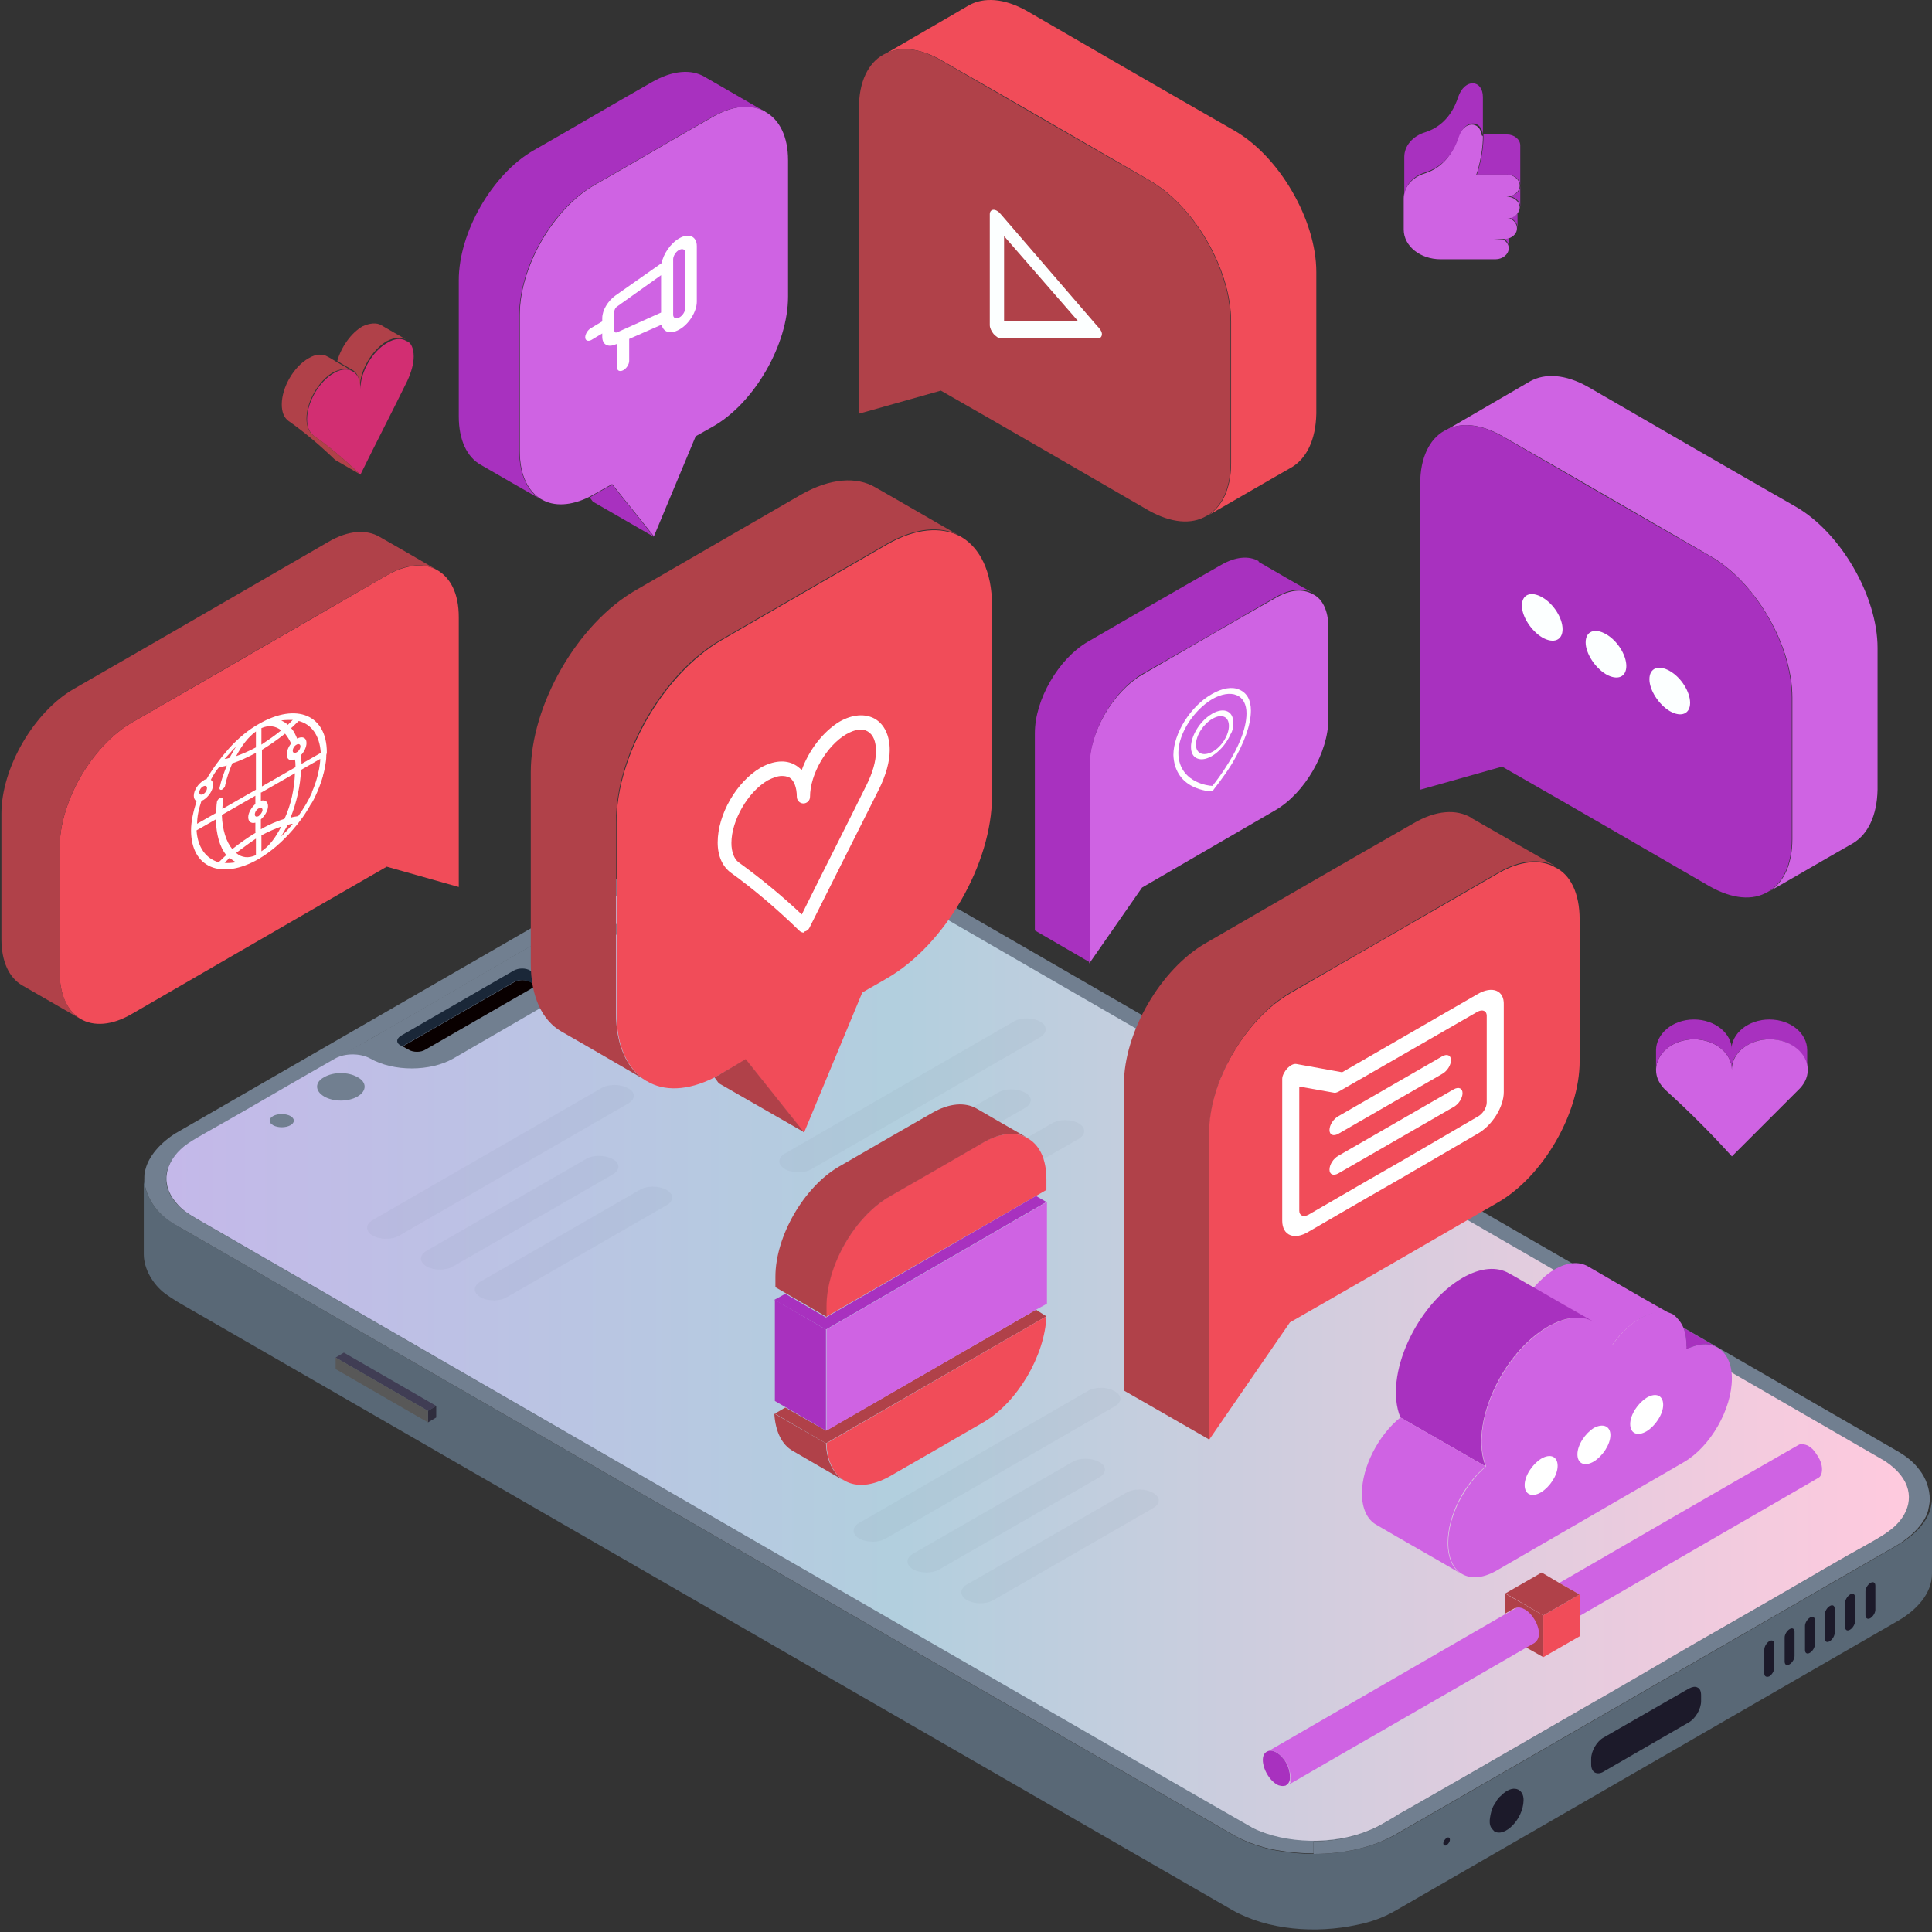 <svg width="272" height="272" viewBox="0 0 272 272" fill="none" xmlns="http://www.w3.org/2000/svg">
<rect x="0" y="0" width="272" height="272" fill="#333333" stroke="none"/>
<path d="M21.79 169.922C22.641 171.083 23.88 171.934 25.041 172.63L173.4 258.226C175.103 259.232 176.96 259.928 178.973 260.393C180.907 260.78 182.92 261.012 185.009 261.012C189.111 261.012 193.213 260.16 196.618 258.226L267.199 217.518C269.211 216.357 271.378 214.422 271.843 212.178C271.92 211.791 271.998 211.404 271.998 211.017C271.998 215.583 271.998 216.976 271.998 221.542C271.998 224.406 269.753 226.727 267.199 228.198L196.618 268.906C194.915 269.912 193.058 270.608 191.046 270.995C185.319 272.234 178.508 271.769 173.478 268.906L25.041 183.31C24.421 182.924 23.802 182.537 23.183 182.072C21.558 180.834 20.242 178.667 20.242 176.577C20.242 171.934 20.242 170.541 20.242 165.897C20.32 167.368 20.939 168.761 21.79 169.922Z" fill="#596876"/>
<path d="M237.789 237.717C238.254 237.485 238.641 237.407 238.95 237.562C239.337 237.717 239.492 238.104 239.492 238.723V239.497C239.492 240.58 238.718 241.974 237.712 242.515L225.794 249.403C225.329 249.713 224.865 249.713 224.555 249.558C224.246 249.403 224.014 249.016 224.014 248.397V247.623C224.014 246.54 224.788 245.147 225.794 244.605L237.789 237.717Z" fill="#1C1A2A"/>
<path d="M211.323 252.808C212.948 251.106 214.573 251.802 214.496 253.505C214.418 256.136 211.864 258.69 210.394 257.839C210.239 257.684 210.084 257.529 209.93 257.297C209.697 256.91 209.697 256.368 209.775 255.904C209.852 255.362 210.007 254.743 210.239 254.279C210.394 254.047 210.471 253.892 210.626 253.66C210.781 253.35 211.013 253.041 211.323 252.808Z" fill="#1C1A2A"/>
<path d="M24.652 169.225C25.89 170.696 26.819 171.083 31.076 173.559C31.153 173.637 175.566 256.987 176.34 257.374C178.817 258.535 181.835 259.154 184.931 259.154V260.934C182.918 260.934 180.829 260.702 178.894 260.315C176.882 259.851 175.024 259.154 173.322 258.148L25.039 172.63C23.801 171.934 22.64 171.083 21.789 169.922C20.938 168.761 20.318 167.368 20.318 165.975C20.318 165.51 20.318 165.123 20.473 164.659C21.015 162.415 23.182 160.403 25.117 159.319L95.698 118.611C99.026 116.676 103.205 115.825 107.307 115.825V117.605C105.836 117.605 104.288 117.76 102.741 118.069C99.722 118.688 98.174 119.617 95.93 121.01C93.608 122.403 101.193 117.915 69.462 136.256C64.277 139.275 59.169 142.293 53.984 145.234C48.798 148.175 43.613 151.116 38.505 154.134C36.338 155.372 34.249 156.688 32.082 157.849C29.528 159.242 27.206 160.48 25.968 161.486C23.182 163.653 22.485 166.594 24.652 169.225Z" fill="#717F90"/>
<path d="M60.254 198.634L61.415 197.937L48.413 190.43L47.252 191.127L60.254 198.634Z" fill="#403D54"/>
<path d="M61.415 199.563V197.938L60.254 198.634V200.259L61.415 199.563Z" fill="#2F2D3D"/>
<path d="M60.254 200.259V198.634L47.252 191.127V192.752L60.254 200.259Z" fill="#585858"/>
<path d="M203.662 259.773C203.894 259.619 204.126 259.309 204.126 259C204.126 258.69 203.894 258.613 203.662 258.767C203.429 258.922 203.197 259.232 203.197 259.541C203.197 259.773 203.429 259.928 203.662 259.773Z" fill="#1C1A2A"/>
<path d="M263.329 227.811C263.716 227.579 264.026 227.037 264.026 226.65V223.245C264.026 222.78 263.716 222.625 263.329 222.858C262.942 223.09 262.633 223.632 262.633 224.019V227.424C262.633 227.811 262.942 228.043 263.329 227.811Z" fill="#1C1A2A"/>
<path d="M260.466 229.436C260.853 229.204 261.163 228.662 261.163 228.275V224.87C261.163 224.405 260.853 224.251 260.466 224.483C260.079 224.715 259.77 225.257 259.77 225.644V229.049C259.77 229.513 260.079 229.668 260.466 229.436Z" fill="#1C1A2A"/>
<path d="M257.603 231.061C257.99 230.829 258.299 230.287 258.299 229.9V226.495C258.299 226.031 257.99 225.876 257.603 226.108C257.216 226.34 256.906 226.882 256.906 227.269V230.674C256.906 231.139 257.216 231.293 257.603 231.061Z" fill="#1C1A2A"/>
<path d="M254.818 232.686C255.205 232.454 255.514 231.913 255.514 231.526V228.12C255.514 227.656 255.205 227.501 254.818 227.733C254.431 227.966 254.121 228.507 254.121 228.894V232.299C254.121 232.764 254.431 232.919 254.818 232.686Z" fill="#1C1A2A"/>
<path d="M251.952 234.311C252.339 234.079 252.649 233.538 252.649 233.151V229.745C252.649 229.281 252.339 229.126 251.952 229.358C251.565 229.591 251.256 230.132 251.256 230.519V233.925C251.256 234.389 251.565 234.544 251.952 234.311Z" fill="#1C1A2A"/>
<path d="M249.089 236.014C249.476 235.782 249.786 235.24 249.786 234.853V231.448C249.786 230.984 249.476 230.829 249.089 231.061C248.702 231.293 248.393 231.835 248.393 232.222V235.627C248.393 236.014 248.702 236.169 249.089 236.014Z" fill="#1C1A2A"/>
<path d="M267.122 217.518L196.541 258.226C193.213 260.161 189.034 261.012 184.932 261.012V259.232C187.641 259.232 190.35 258.767 192.671 257.761C194.065 257.22 195.071 256.523 196.309 255.827C198.631 254.434 191.046 258.922 222.777 240.58C227.962 237.562 233.07 234.544 238.255 231.603C243.44 228.662 248.626 225.721 253.734 222.703C255.9 221.465 257.99 220.149 260.157 218.988C264.414 216.589 266.426 215.66 267.741 213.726C269.444 211.249 269.057 207.999 264.801 205.445C264.646 205.367 116.363 119.695 115.667 119.385C113.345 118.224 110.249 117.605 107.076 117.605V115.825C109.088 115.825 111.178 116.057 113.113 116.444C115.125 116.908 116.982 117.605 118.685 118.611L266.968 204.206C268.206 204.903 269.367 205.754 270.218 206.915C271.147 208.076 271.688 209.624 271.688 211.094C271.688 211.481 271.611 211.868 271.534 212.255C271.224 214.345 269.057 216.357 267.122 217.518Z" fill="#717F90"/>
<path d="M118.531 120.933C116.828 119.927 115.822 119.385 115.822 119.385C113.5 118.224 110.405 117.605 107.232 117.605C105.761 117.605 104.213 117.76 102.666 118.069C99.647 118.688 98.1 119.617 95.855 121.01C93.688 122.326 100.112 118.534 75.424 132.774L69.387 136.256C64.202 139.275 59.094 142.293 53.909 145.234C52.516 146.085 51.045 146.859 49.652 147.633C45.938 149.8 42.145 151.89 38.431 154.134C36.264 155.372 34.174 156.688 32.007 157.849C29.453 159.242 27.131 160.48 25.893 161.486C23.184 163.653 22.488 166.671 24.732 169.303C25.97 170.773 26.899 171.16 31.156 173.637L93.843 209.856C132.926 232.454 175.956 257.297 176.42 257.452C178.897 258.613 181.915 259.232 185.01 259.232C187.719 259.232 190.428 258.768 192.75 257.761C194.143 257.22 195.149 256.523 196.387 255.827C198.709 254.434 191.124 258.922 222.855 240.58C228.04 237.562 233.148 234.544 238.333 231.603C243.519 228.662 248.704 225.721 253.812 222.703C255.979 221.465 258.068 220.149 260.235 218.988C264.492 216.589 266.504 215.66 267.82 213.726C269.522 211.326 269.213 208.231 265.343 205.754C265.188 205.677 265.033 205.522 264.879 205.445C264.724 205.29 138.808 132.542 118.531 120.933Z" fill="#717F90"/>
<path d="M265.342 205.677C269.134 208.153 269.444 211.249 267.818 213.648C266.503 215.583 264.49 216.512 260.234 218.911C258.067 220.149 255.9 221.387 253.81 222.625C248.625 225.644 243.44 228.585 238.332 231.526C233.147 234.544 228.039 237.562 222.854 240.503C191.123 258.845 198.63 254.356 196.386 255.749C195.147 256.446 194.141 257.142 192.748 257.684C187.795 259.774 180.985 259.619 176.419 257.374C175.722 257.065 50.115 184.549 31.154 173.559C26.898 171.083 25.892 170.696 24.731 169.225C22.564 166.594 23.26 163.576 25.892 161.409C27.362 160.248 28.6 159.783 38.429 154.056C41.37 152.354 44.311 150.651 47.174 149.026C48.568 148.252 50.734 148.252 52.127 149.026C55.378 150.883 60.563 150.883 63.814 149.026L77.976 140.822C81.227 138.965 81.227 135.947 77.976 134.089C76.506 133.238 76.583 132 77.976 131.226C99.723 118.688 93.842 122.171 95.931 120.933C98.176 119.54 99.646 118.611 102.742 117.992C107.385 116.986 112.416 117.682 115.898 119.308C115.898 119.385 111.874 117.063 265.342 205.677Z" fill="url(#paint0_linear_350_620)"/>
<path d="M72.404 138.268C73.023 137.882 74.106 137.882 74.726 138.268L75.577 138.733L59.866 147.788C59.247 148.175 58.164 148.175 57.545 147.788L56.693 147.323L72.404 138.268Z" fill="#090000"/>
<path d="M74.649 136.643L75.732 137.262C76.351 137.649 76.351 138.268 75.732 138.578L75.5 138.733L74.649 138.268C74.03 137.882 72.946 137.882 72.327 138.268L56.616 147.323L56.384 147.169C56.075 147.014 55.92 146.782 55.92 146.549C55.92 146.317 56.075 146.085 56.384 145.853L72.327 136.643C73.023 136.256 74.03 136.256 74.649 136.643Z" fill="#1A2738"/>
<path d="M45.627 154.366C46.943 155.14 49.033 155.14 50.348 154.366C51.664 153.592 51.664 152.354 50.348 151.657C49.033 150.883 46.943 150.883 45.627 151.657C44.312 152.354 44.312 153.592 45.627 154.366Z" fill="#717F90"/>
<path d="M90.823 128.208C92.138 128.982 94.228 128.982 95.544 128.208C96.859 127.434 96.859 126.195 95.544 125.499C94.228 124.725 92.138 124.725 90.823 125.499C89.507 126.273 89.507 127.511 90.823 128.208Z" fill="#717F90"/>
<path d="M39.667 158.7C40.608 158.7 41.37 158.284 41.37 157.771C41.37 157.258 40.608 156.843 39.667 156.843C38.727 156.843 37.965 157.258 37.965 157.771C37.965 158.284 38.727 158.7 39.667 158.7Z" fill="#717F90"/>
<path d="M80.763 133.703C81.382 134.09 82.466 134.09 83.162 133.703C83.781 133.316 83.781 132.696 83.162 132.31C82.543 131.923 81.46 131.923 80.763 132.31C80.144 132.696 80.144 133.316 80.763 133.703Z" fill="#717F90"/>
<path d="M85.792 131.768C86.733 131.768 87.495 131.352 87.495 130.839C87.495 130.326 86.733 129.91 85.792 129.91C84.852 129.91 84.09 130.326 84.09 130.839C84.09 131.352 84.852 131.768 85.792 131.768Z" fill="#717F90"/>
<g opacity="0.27">
<path opacity="0.27" d="M88.425 155.372L56.23 173.946C55.224 174.565 53.522 174.565 52.438 173.946C51.432 173.327 51.432 172.398 52.438 171.779L84.633 153.205C85.639 152.586 87.342 152.586 88.425 153.205C89.509 153.747 89.509 154.753 88.425 155.372Z" fill="#717F90"/>
<path opacity="0.27" d="M86.258 165.356L63.814 178.28C62.808 178.899 61.106 178.899 60.022 178.28C59.016 177.661 59.016 176.732 60.022 176.113L82.466 163.189C83.472 162.57 85.174 162.57 86.258 163.189C87.341 163.73 87.341 164.737 86.258 165.356Z" fill="#717F90"/>
<path opacity="0.27" d="M93.842 169.69L71.398 182.614C70.392 183.233 68.69 183.233 67.606 182.614C66.6 181.995 66.6 181.066 67.606 180.447L90.05 167.523C91.056 166.904 92.758 166.904 93.842 167.523C94.925 168.142 94.925 169.071 93.842 169.69Z" fill="#717F90"/>
</g>
<g opacity="0.27">
<path opacity="0.27" d="M146.468 146.008L114.273 164.582C113.267 165.201 111.565 165.201 110.481 164.582C109.475 163.963 109.475 163.034 110.481 162.415L142.676 143.841C143.682 143.222 145.385 143.222 146.468 143.841C147.474 144.383 147.474 145.389 146.468 146.008Z" fill="#717F90"/>
<path opacity="0.27" d="M144.301 155.991L121.857 168.916C120.851 169.535 119.149 169.535 118.065 168.916C117.059 168.297 117.059 167.368 118.065 166.749L140.509 153.824C141.515 153.205 143.217 153.205 144.301 153.824C145.384 154.366 145.384 155.372 144.301 155.991Z" fill="#717F90"/>
<path opacity="0.27" d="M151.885 160.325L129.441 173.25C128.435 173.869 126.733 173.869 125.649 173.25C124.643 172.63 124.643 171.702 125.649 171.083L148.093 158.158C149.099 157.539 150.801 157.539 151.885 158.158C152.891 158.777 152.891 159.706 151.885 160.325Z" fill="#717F90"/>
</g>
<g opacity="0.27">
<path opacity="0.27" d="M156.918 198.015L124.723 216.589C123.716 217.208 122.014 217.208 120.93 216.589C119.924 215.97 119.924 215.041 120.93 214.422L153.125 195.848C154.131 195.229 155.834 195.229 156.918 195.848C158.001 196.467 158.001 197.396 156.918 198.015Z" fill="#717F90"/>
<path opacity="0.27" d="M154.75 207.999L132.307 220.923C131.3 221.542 129.598 221.542 128.514 220.923C127.508 220.304 127.508 219.375 128.514 218.756L150.958 205.832C151.964 205.212 153.667 205.212 154.75 205.832C155.834 206.373 155.834 207.379 154.75 207.999Z" fill="#717F90"/>
<path opacity="0.27" d="M162.334 212.332L139.891 225.257C138.884 225.876 137.182 225.876 136.098 225.257C135.092 224.638 135.092 223.709 136.098 223.09L158.542 210.166C159.548 209.546 161.251 209.546 162.334 210.166C163.418 210.785 163.418 211.713 162.334 212.332Z" fill="#717F90"/>
</g>
<path d="M260.929 118.689C256.982 120.933 253.035 123.255 249.088 125.499C251.101 124.261 252.339 121.707 252.339 118.147C252.339 111.491 252.339 104.835 252.339 98.18C252.339 90.828 247.154 81.927 240.807 78.29C231.056 72.641 221.305 66.991 211.553 61.419C208.458 59.639 205.594 59.407 203.582 60.567C207.529 58.246 211.476 56.001 215.423 53.68C217.513 52.519 220.376 52.673 223.549 54.453C233.3 60.103 243.052 65.753 252.803 71.325C259.149 74.962 264.335 83.94 264.335 91.215C264.335 97.87 264.335 104.526 264.335 111.182C264.257 114.896 262.941 117.45 260.929 118.689Z" fill="#CF63E3"/>
<path d="M252.262 98.18C252.262 104.836 252.262 111.491 252.262 118.147C252.262 121.707 251.024 124.261 249.012 125.499C248.934 125.499 248.934 125.577 248.857 125.577C246.767 126.815 243.904 126.583 240.731 124.803C230.979 119.153 221.228 113.503 211.477 107.931L199.945 111.182C199.945 105.996 199.945 73.26 199.945 68.075C199.945 64.437 201.261 61.806 203.351 60.645C203.428 60.645 203.428 60.568 203.505 60.568C205.595 59.407 208.381 59.639 211.477 61.419C221.228 67.068 230.979 72.718 240.731 78.29C247.154 81.928 252.262 90.828 252.262 98.18Z" fill="#A831BF"/>
<path d="M219.989 88.583C219.989 90.131 218.75 90.673 217.125 89.744C215.577 88.815 214.262 86.803 214.262 85.255C214.262 83.707 215.5 83.166 217.125 84.094C218.75 85.023 219.989 87.035 219.989 88.583Z" fill="#FCFFFF"/>
<path d="M228.965 93.768C228.965 95.316 227.727 95.858 226.102 94.929C224.554 94.001 223.238 91.988 223.238 90.441C223.238 88.893 224.477 88.351 226.102 89.28C227.727 90.208 228.965 92.221 228.965 93.768Z" fill="#FCFFFF"/>
<path d="M237.944 98.954C237.944 100.501 236.706 101.043 235.08 100.114C233.532 99.186 232.217 97.174 232.217 95.626C232.217 94.078 233.455 93.536 235.08 94.465C236.706 95.394 237.944 97.406 237.944 98.954Z" fill="#FCFFFF"/>
<path d="M214.033 26.128C214.033 27.134 214.033 28.14 214.033 29.146C214.033 28.295 213.182 27.599 212.176 27.599C213.182 27.676 214.033 26.98 214.033 26.128Z" fill="#A831BF"/>
<path d="M214.032 23.497C214.032 24.348 214.032 25.277 214.032 26.128C214.032 25.277 213.181 24.58 212.175 24.58C211.246 24.58 208.847 24.58 207.918 24.58C207.995 24.425 208.847 21.794 208.847 19.318C208.847 19.163 208.847 19.085 208.847 18.931C209.466 18.931 211.323 18.931 212.175 18.931C213.181 18.931 214.032 19.627 214.032 20.479C214.032 21.485 214.032 22.491 214.032 23.497Z" fill="#A831BF"/>
<path d="M213.646 30.075C213.646 30.772 213.646 31.391 213.646 32.087C213.646 31.468 213.259 31.004 212.64 30.694H212.176C212.795 30.694 213.337 30.462 213.646 30.075Z" fill="#A831BF"/>
<path d="M211.787 33.635C212.019 33.635 212.251 33.558 212.484 33.558C212.484 34.022 212.484 34.487 212.484 34.951C212.484 34.409 212.174 33.945 211.787 33.635Z" fill="#A831BF"/>
<path d="M208.769 19.318C208.769 21.794 207.918 24.426 207.841 24.58C208.847 24.58 211.169 24.58 212.097 24.58C213.103 24.58 213.955 25.277 213.955 26.128C213.955 26.98 213.103 27.676 212.097 27.676C213.103 27.676 213.955 28.372 213.955 29.224C213.955 29.533 213.8 29.843 213.568 30.153C213.258 30.54 212.716 30.772 212.097 30.772H212.562C213.181 31.004 213.568 31.546 213.568 32.165C213.568 32.784 213.103 33.326 212.407 33.558C212.175 33.635 211.942 33.635 211.71 33.635C211.71 33.635 211.71 33.635 211.633 33.635C211.169 33.635 210.782 33.635 210.317 33.635L211.633 33.713C212.097 34.022 212.407 34.409 212.407 34.951C212.407 35.802 211.556 36.499 210.549 36.499C210.395 36.499 210.317 36.499 210.162 36.499C209.234 36.499 208.228 36.499 207.299 36.499C205.829 36.499 204.281 36.499 202.81 36.499C199.947 36.499 197.625 34.641 197.625 32.319C197.625 31.236 197.625 29.301 197.625 27.908C197.625 26.36 198.786 24.967 200.566 24.426C202.268 23.884 204.203 22.568 205.209 19.473C206.061 16.919 208.382 16.996 208.615 19.085C208.769 19.085 208.769 19.163 208.769 19.318Z" fill="#CF63E3"/>
<path d="M200.644 24.271C198.864 24.812 197.703 26.206 197.703 27.753C197.703 27.366 197.703 26.902 197.703 26.515C197.703 25.045 197.703 23.574 197.703 22.104C197.703 20.556 198.864 19.163 200.644 18.621C202.347 18.079 204.281 16.764 205.288 13.668C206.216 10.959 208.77 11.192 208.77 13.668C208.77 15.448 208.77 17.151 208.77 18.931C208.538 16.841 206.216 16.764 205.365 19.318C204.359 22.413 202.347 23.729 200.644 24.271Z" fill="#A831BF"/>
<path d="M147.321 166.052C147.321 166.516 147.321 167.058 147.321 167.523L145.851 168.374L116.287 185.4C116.287 184.936 116.287 184.394 116.287 183.93C116.287 178.203 120.311 171.315 125.187 168.451C129.598 165.897 134.01 163.343 138.344 160.867C140.743 159.474 142.987 159.319 144.535 160.17C146.315 161.099 147.321 163.111 147.321 166.052Z" fill="#F14C59"/>
<path d="M147.321 169.226L116.287 187.18L109.012 183.001L110.56 182.15L116.287 185.478L145.85 168.374L147.321 169.226Z" fill="#A831BF"/>
<path d="M147.319 185.323L116.285 203.2L109.088 199.021L110.558 198.17L116.285 201.42L145.849 184.394L147.319 185.323Z" fill="#B04149"/>
<path d="M147.32 185.323C147.088 190.895 143.218 197.473 138.42 200.259C134.009 202.813 129.597 205.367 125.263 207.844C122.787 209.237 120.542 209.392 118.917 208.463C117.447 207.612 116.441 205.754 116.363 203.2L147.32 185.323Z" fill="#F14C59"/>
<path d="M137.493 156.069C139.892 157.462 142.292 158.855 144.613 160.171C142.988 159.319 140.821 159.474 138.422 160.867C134.011 163.421 129.599 165.975 125.265 168.451C120.312 171.315 116.365 178.203 116.365 183.93C116.365 184.394 116.365 184.936 116.365 185.4L110.638 182.072L109.168 181.221C109.168 180.757 109.168 180.215 109.168 179.751C109.168 174.024 113.192 167.136 118.068 164.272C122.479 161.718 126.891 159.164 131.225 156.688C133.624 155.295 135.868 155.14 137.493 156.069Z" fill="#B04149"/>
<path d="M116.287 203.2C116.364 205.754 117.37 207.534 118.84 208.463C116.441 207.07 114.042 205.677 111.643 204.284C110.095 203.432 109.167 201.575 109.012 199.021L116.287 203.2Z" fill="#B04149"/>
<path d="M145.85 184.394L116.363 201.42C116.363 201.033 116.363 201.962 116.363 187.18L147.397 169.225V183.001C147.397 183.156 147.397 183.388 147.397 183.543L145.85 184.394Z" fill="#CF63E3"/>
<path d="M116.287 187.18C116.287 201.962 116.287 201.034 116.287 201.42L110.56 198.093L109.09 197.241C109.09 196.854 109.09 198.015 109.09 183.001L116.287 187.18Z" fill="#A831BF"/>
<path d="M53.678 45.786C54.839 46.482 55.999 47.101 57.16 47.798C56.464 47.411 55.535 47.488 54.452 48.03C52.362 49.268 50.659 52.132 50.659 54.531C50.659 53.293 50.272 52.441 49.576 52.054C48.879 51.667 48.183 51.28 47.486 50.816C48.028 48.881 49.421 46.869 51.046 45.94C52.052 45.476 53.059 45.399 53.678 45.786Z" fill="#B04149"/>
<path d="M58.245 50.197C58.245 51.28 57.858 52.519 57.316 53.68C55.149 58.091 52.904 62.425 50.737 66.836C48.648 64.824 46.481 62.967 44.159 61.341C43.54 60.877 43.23 60.103 43.23 59.02C43.23 56.62 44.933 53.68 47.023 52.519C48.029 51.9 49.035 51.9 49.654 52.286C50.35 52.673 50.737 53.525 50.737 54.763C50.737 52.364 52.44 49.423 54.53 48.262C55.536 47.643 56.542 47.566 57.238 48.03C57.858 48.185 58.245 49.036 58.245 50.197Z" fill="#D22E72"/>
<path d="M43.153 58.942C43.153 60.026 43.539 60.877 44.081 61.264C46.403 62.889 48.57 64.747 50.66 66.759L47.177 64.747C45.087 62.734 42.92 60.877 40.599 59.252C39.98 58.787 39.67 58.014 39.67 56.93C39.67 54.531 41.373 51.59 43.462 50.429C44.468 49.81 45.474 49.81 46.093 50.197C46.558 50.429 47.022 50.739 47.409 50.971C48.106 51.358 48.802 51.745 49.499 52.209C48.802 51.822 47.873 51.9 46.867 52.441C44.855 53.602 43.153 56.543 43.153 58.942Z" fill="#B04149"/>
<path d="M254.43 147.865V150.651C254.43 148.252 252.031 146.317 249.09 146.317C246.304 146.317 243.982 148.097 243.75 150.342V147.865C243.75 145.466 246.149 143.531 249.09 143.531C252.108 143.531 254.43 145.466 254.43 147.865Z" fill="#A831BF"/>
<path d="M243.828 162.802C240.888 159.551 237.792 156.456 234.541 153.515C233.69 152.741 233.148 151.735 233.148 150.651C233.148 148.252 235.548 146.318 238.488 146.318C241.429 146.318 243.828 148.252 243.828 150.651C243.828 150.574 243.828 150.497 243.828 150.342C243.983 148.098 246.305 146.318 249.169 146.318C252.109 146.318 254.509 148.252 254.509 150.651C254.509 151.735 253.967 152.741 253.115 153.515C250.02 156.611 246.924 159.706 243.828 162.802Z" fill="#CF63E3"/>
<path d="M243.828 150.342C243.828 150.419 243.828 150.497 243.828 150.651C243.828 148.252 241.429 146.317 238.488 146.317C235.548 146.317 233.148 148.252 233.148 150.651C233.148 149.723 233.148 148.794 233.148 147.865C233.148 145.621 235.393 143.531 238.488 143.531C241.429 143.531 243.828 145.466 243.828 147.865V150.342Z" fill="#A831BF"/>
<path d="M110.947 22.568C110.947 28.991 110.947 35.415 110.947 41.761C110.947 48.494 106.226 56.698 100.422 60.026C99.57 60.49 98.796 60.954 97.945 61.419L92.063 75.504L86.181 68.152C85.33 68.616 84.556 69.08 83.705 69.545C83.473 69.7 83.241 69.777 83.008 69.932C80.377 71.247 77.978 71.325 76.275 70.319C76.198 70.319 76.198 70.241 76.121 70.241C74.263 69.08 73.18 66.759 73.18 63.508C73.18 57.085 73.18 50.661 73.18 44.315C73.18 37.582 77.901 29.378 83.705 26.05C89.277 22.878 94.772 19.627 100.344 16.454C103.208 14.829 105.762 14.597 107.696 15.68L107.774 15.757C109.709 16.841 110.947 19.163 110.947 22.568Z" fill="#CF63E3"/>
<path d="M67.686 65.443C65.751 64.36 64.59 61.96 64.59 58.633C64.59 52.209 64.59 45.785 64.59 39.439C64.59 32.706 69.311 24.503 75.115 21.175C80.687 18.002 86.182 14.751 91.754 11.578C94.695 9.876 97.327 9.721 99.184 10.805C101.97 12.43 104.834 14.055 107.62 15.68C105.685 14.674 103.131 14.829 100.267 16.454C94.695 19.627 89.2 22.878 83.628 26.051C77.824 29.378 73.103 37.582 73.103 44.315C73.103 50.739 73.103 57.162 73.103 63.508C73.103 66.759 74.264 69.158 76.044 70.241C73.335 68.694 70.472 67.068 67.686 65.443Z" fill="#A831BF"/>
<path d="M86.181 68.229L92.063 75.581L83.472 70.628L83.008 70.009C83.24 69.932 83.472 69.777 83.704 69.622C84.556 69.158 85.329 68.693 86.181 68.229Z" fill="#A831BF"/>
<path d="M86.647 41.606C85.564 42.38 84.79 43.696 84.79 44.779V45.244L83.242 46.172C82.778 46.405 82.391 47.024 82.391 47.488C82.391 47.953 82.778 48.107 83.242 47.875L84.79 46.946V47.411C84.79 48.494 85.564 48.959 86.647 48.494L86.879 48.417V51.745C86.879 52.209 87.266 52.364 87.731 52.132C88.195 51.9 88.582 51.28 88.582 50.816V47.72L93.148 45.708C93.38 46.792 94.386 47.101 95.625 46.405C97.018 45.631 98.101 43.851 98.101 42.458V34.641C98.101 33.248 96.94 32.784 95.625 33.558C94.386 34.254 93.38 35.802 93.148 37.04L86.647 41.606ZM93.071 44.005L86.879 46.792C86.647 46.869 86.492 46.792 86.492 46.559V43.851C86.492 43.619 86.647 43.309 86.879 43.154L93.071 38.743V44.005ZM94.773 36.498C94.773 36.034 95.16 35.415 95.625 35.183C96.089 34.951 96.476 35.105 96.476 35.57V43.386C96.476 43.851 96.089 44.47 95.625 44.702C95.16 44.934 94.773 44.779 94.773 44.315V36.498Z" fill="white"/>
<path d="M64.589 86.88C64.589 91.524 64.589 120.314 64.589 124.88L54.45 122.016C42.455 128.904 30.459 135.869 18.541 142.757C15.755 144.382 13.201 144.537 11.343 143.454C9.486 142.37 8.402 140.126 8.402 136.875C8.402 130.994 8.402 125.112 8.402 119.308C8.402 112.807 12.969 104.99 18.541 101.74C30.536 94.852 42.532 87.886 54.45 80.999C57.159 79.451 59.713 79.219 61.493 80.225C63.428 81.308 64.589 83.552 64.589 86.88Z" fill="#F14C59"/>
<path d="M61.493 80.225C59.636 79.219 57.16 79.373 54.451 80.999C42.455 87.886 30.459 94.852 18.541 101.74C12.969 104.99 8.403 112.807 8.403 119.307C8.403 125.189 8.403 130.994 8.403 136.875C8.403 140.126 9.564 142.37 11.344 143.454C8.635 141.906 5.849 140.281 3.14 138.733C1.283 137.649 0.199 135.405 0.199 132.154C0.199 126.273 0.199 120.468 0.199 114.587C0.199 108.086 4.765 100.269 10.338 97.019C22.333 90.131 34.329 83.165 46.247 76.278C49.033 74.652 51.587 74.498 53.445 75.581C56.153 77.129 58.862 78.677 61.493 80.225Z" fill="#B04149"/>
<path d="M46.014 105.919C46.014 100.656 41.758 98.876 36.495 101.894C34.947 102.746 33.477 103.984 32.161 105.454C31 106.77 29.917 108.24 29.065 109.711C28.911 109.711 28.756 109.788 28.678 109.866C27.904 110.33 27.285 111.259 27.285 112.033C27.285 112.42 27.44 112.652 27.672 112.807C27.208 114.277 26.898 115.67 26.898 116.908C26.898 122.171 31.155 123.951 36.418 120.933C38.12 119.927 39.745 118.534 41.216 116.831C42.222 115.67 43.073 114.509 43.77 113.193C43.77 113.193 43.77 113.116 43.847 113.116C43.925 113.039 44.853 111.413 45.472 109.247C45.472 109.247 45.472 109.247 45.472 109.169C45.627 108.705 45.705 108.24 45.782 107.853C45.859 107.389 45.937 106.925 45.937 106.46C45.937 106.383 45.937 106.383 45.937 106.306C45.937 106.228 46.014 106.073 46.014 105.919ZM45.163 105.996L42.454 107.544C42.454 107.08 42.377 106.693 42.377 106.306C42.841 105.841 43.151 105.145 43.151 104.603C43.151 103.829 42.532 103.597 41.835 103.984C41.603 103.442 41.371 102.9 40.984 102.513C41.371 102.204 41.68 101.817 42.067 101.507C43.847 101.972 45.008 103.52 45.163 105.996ZM42.299 105.067C42.299 105.377 42.067 105.764 41.758 105.919C41.448 106.073 41.216 105.996 41.216 105.686C41.216 105.377 41.448 104.99 41.758 104.835C41.99 104.68 42.299 104.758 42.299 105.067ZM41.216 101.353C40.984 101.585 40.752 101.817 40.519 102.049C40.287 101.817 40.055 101.662 39.745 101.507C39.668 101.507 39.668 101.43 39.591 101.43C40.132 101.353 40.752 101.353 41.216 101.353ZM36.805 102.513C37.811 102.049 38.817 102.204 39.591 102.823C38.739 103.52 37.733 104.216 36.805 104.835V102.513ZM36.805 105.609C37.965 104.913 39.049 104.139 40.132 103.287C40.442 103.674 40.752 104.139 40.984 104.68C40.597 105.145 40.365 105.764 40.365 106.228C40.365 106.925 40.906 107.234 41.526 106.925C41.603 107.312 41.603 107.699 41.603 108.008L36.882 110.717V105.609H36.805ZM36.805 111.568L41.526 108.86C41.448 111.027 40.984 113.271 40.055 115.283C39.049 115.593 37.888 116.057 36.727 116.754V115.36C37.269 114.896 37.733 114.122 37.733 113.503C37.733 112.884 37.346 112.574 36.727 112.729V111.568H36.805ZM36.031 102.978V105.222C35.025 105.764 34.096 106.151 33.245 106.46C34.019 104.99 34.947 103.752 36.031 102.978ZM32.471 105.919C32.703 105.609 33.012 105.377 33.245 105.067C32.935 105.609 32.625 106.151 32.316 106.693C32.084 106.77 31.852 106.847 31.619 106.847C31.852 106.615 32.161 106.228 32.471 105.919ZM28.601 110.717C28.911 110.562 29.143 110.64 29.143 110.949C29.143 111.259 28.911 111.646 28.601 111.8C28.291 111.955 28.059 111.878 28.059 111.568C28.059 111.259 28.291 110.872 28.601 110.717ZM28.369 112.729C28.446 112.729 28.524 112.652 28.601 112.652C29.375 112.187 29.994 111.259 29.994 110.485C29.994 110.175 29.917 109.943 29.684 109.788C29.994 109.169 30.381 108.55 30.845 108.008C31.155 107.931 31.542 107.931 31.929 107.776C31.542 108.782 31.155 109.788 30.923 110.872C30.845 111.104 31 111.259 31.232 111.181C31.232 111.181 31.31 111.181 31.31 111.104C31.465 111.027 31.697 110.794 31.697 110.562C31.929 109.479 32.316 108.395 32.703 107.466C33.709 107.157 34.87 106.615 36.031 105.996V111.181L31.31 113.89C31.31 113.426 31.387 113.039 31.387 112.574C31.387 112.342 31.232 112.187 31 112.342C30.768 112.42 30.536 112.729 30.536 112.961C30.458 113.426 30.458 113.967 30.458 114.432L27.75 115.98C27.75 114.973 27.982 113.89 28.369 112.729ZM27.672 116.908L30.381 115.36C30.459 117.527 30.923 119.23 31.852 120.391C31.465 120.7 31.155 121.087 30.768 121.397C28.988 120.855 27.827 119.307 27.672 116.908ZM31.619 121.474C31.852 121.242 32.084 121.01 32.316 120.778C32.625 121.01 32.935 121.242 33.245 121.397C32.703 121.474 32.084 121.552 31.619 121.474ZM36.031 120.391C35.025 120.855 34.019 120.778 33.245 120.081C34.173 119.385 35.102 118.688 36.031 118.069V120.391ZM36.031 117.218C34.87 117.914 33.786 118.688 32.703 119.54C31.852 118.534 31.31 116.831 31.232 114.741L35.953 112.033V113.193C35.411 113.658 34.947 114.432 34.947 115.051C34.947 115.67 35.334 115.98 35.953 115.825V117.218H36.031ZM36.418 114.896C36.108 115.051 35.876 114.973 35.876 114.664C35.876 114.354 36.108 113.967 36.418 113.813C36.727 113.658 36.959 113.735 36.959 114.045C36.959 114.277 36.727 114.664 36.418 114.896ZM36.805 119.849V117.605C37.811 117.063 38.739 116.676 39.591 116.367C38.817 117.914 37.888 119.153 36.805 119.849ZM40.829 116.444C40.442 116.908 40.055 117.295 39.591 117.76C39.9 117.218 40.21 116.676 40.519 116.134C40.752 116.057 40.984 115.98 41.216 115.98C41.139 116.057 40.984 116.289 40.829 116.444ZM41.99 114.896C41.68 114.973 41.293 114.973 40.906 115.128C41.758 112.961 42.299 110.64 42.377 108.395L45.086 106.847C45.086 107.312 45.008 107.776 44.931 108.24C44.699 109.479 44.312 110.64 43.925 111.491V111.568C43.46 112.652 42.764 113.813 41.99 114.896Z" fill="white"/>
<path d="M139.659 85.178C139.659 94.155 139.659 103.133 139.659 112.11C139.659 121.552 133.081 133.006 124.878 137.727C123.717 138.423 122.556 139.042 121.395 139.739L113.191 159.474L104.988 149.181C103.827 149.877 102.666 150.496 101.505 151.193C101.196 151.348 100.809 151.58 100.499 151.735C96.784 153.592 93.457 153.669 91.057 152.199C90.98 152.199 90.903 152.122 90.903 152.122C88.349 150.496 86.801 147.246 86.801 142.68C86.801 133.702 86.801 124.725 86.801 115.748C86.801 106.306 93.457 94.852 101.583 90.131C109.322 85.642 117.138 81.153 124.878 76.665C128.902 74.343 132.539 74.111 135.171 75.504C135.248 75.504 135.248 75.581 135.325 75.581C137.957 77.129 139.659 80.457 139.659 85.178Z" fill="#F14C59"/>
<path d="M79.061 145.234C76.352 143.686 74.727 140.358 74.727 135.637C74.727 126.66 74.727 117.682 74.727 108.705C74.727 99.263 81.305 87.809 89.508 83.088C97.248 78.6 105.064 74.111 112.803 69.622C116.905 67.3 120.62 67.068 123.251 68.616C127.198 70.86 131.145 73.182 135.092 75.426C132.461 73.956 128.823 74.266 124.799 76.587C117.06 81.076 109.243 85.565 101.504 90.053C93.301 94.774 86.722 106.228 86.722 115.67C86.722 124.648 86.722 133.625 86.722 142.602C86.722 147.169 88.27 150.496 90.824 152.044C86.954 149.8 83.007 147.478 79.061 145.234Z" fill="#B04149"/>
<path d="M104.988 149.103L113.191 159.396L101.195 152.509L100.576 151.657C100.886 151.502 101.273 151.348 101.582 151.115C102.666 150.496 103.827 149.8 104.988 149.103Z" fill="#B04149"/>
<path d="M113.19 131.303C112.957 131.303 112.725 131.226 112.493 130.994C109.475 128.053 106.224 125.267 102.896 122.867C101.736 122.016 101.039 120.546 101.039 118.611C101.039 114.664 103.67 110.098 107.076 108.086C108.856 107.079 110.636 106.925 111.951 107.699C112.261 107.853 112.57 108.163 112.88 108.395C113.886 105.609 115.898 102.978 118.22 101.585C120 100.579 121.78 100.424 123.173 101.198C124.489 101.972 125.263 103.519 125.263 105.609C125.263 107.234 124.721 109.169 123.715 111.181C120.464 117.682 117.214 124.106 113.963 130.607C113.809 130.916 113.577 131.071 113.267 131.148C113.267 131.303 113.267 131.303 113.19 131.303ZM110.094 109.246C109.475 109.246 108.856 109.479 108.082 109.866C105.296 111.491 102.974 115.515 102.974 118.688C102.974 119.927 103.361 120.933 103.98 121.397C107.076 123.641 110.094 126.118 112.88 128.749C115.898 122.635 118.994 116.599 122.012 110.485C122.864 108.782 123.328 107.157 123.328 105.764C123.328 104.371 122.941 103.442 122.167 102.978C121.393 102.513 120.387 102.668 119.149 103.365C116.363 104.99 114.041 109.014 114.041 112.187C114.041 112.729 113.577 113.116 113.112 113.116C112.57 113.116 112.183 112.652 112.183 112.187C112.183 110.872 111.797 109.788 111.023 109.401C110.79 109.324 110.481 109.246 110.094 109.246Z" fill="white"/>
<path d="M256.519 206.838C256.519 207.534 256.286 207.921 255.977 208.076C244.755 214.577 233.611 221.001 222.389 227.501V224.483L219.525 222.858C230.747 216.357 241.969 209.856 253.191 203.433C253.578 203.2 254.12 203.355 254.506 203.51C255.048 203.82 255.435 204.207 255.745 204.748C256.209 205.367 256.519 206.141 256.519 206.838Z" fill="#CF63E3"/>
<path d="M237.016 186.948C237.326 187.722 237.481 188.728 237.403 189.966C239.106 189.115 240.654 189.038 241.815 189.734C243.053 190.431 243.827 191.979 243.827 194.068C243.827 198.402 240.808 203.665 237.094 205.832C228.271 210.94 219.448 216.047 210.626 221.155C208.691 222.239 206.988 222.316 205.75 221.542C204.589 220.846 203.893 219.298 203.893 217.208C203.893 213.416 206.214 209.005 209.233 206.451C206.833 200.647 211.554 190.508 217.978 186.793C220.532 185.323 222.854 185.168 224.479 186.097C224.479 186.097 224.479 186.097 224.556 186.097C225.717 186.716 226.491 187.877 226.955 189.425C229.819 185.323 233.456 183.852 235.623 185.091C236.165 185.555 236.707 186.174 237.016 186.948Z" fill="#CF63E3"/>
<path d="M237.016 186.948C238.641 187.877 240.189 188.806 241.814 189.734C240.653 189.038 239.105 189.115 237.403 189.967C237.48 188.806 237.325 187.8 237.016 186.948Z" fill="#A831BF"/>
<path d="M223.548 178.28C227.573 180.602 231.52 182.924 235.544 185.168C233.377 183.93 229.74 185.4 226.876 189.502C226.412 187.954 225.638 186.793 224.477 186.174C224.477 186.174 224.477 186.174 224.4 186.174C221.614 184.549 218.75 182.924 215.887 181.299C216.815 180.292 217.744 179.364 218.828 178.745C220.685 177.661 222.31 177.584 223.548 178.28Z" fill="#CF63E3"/>
<path d="M222.389 227.501V230.365L217.281 233.306V227.424L222.389 224.483V227.501Z" fill="#F14C59"/>
<path d="M222.389 224.483L217.281 227.424L211.941 224.328L217.049 221.387L219.526 222.858L222.389 224.483Z" fill="#B04149"/>
<path d="M217.281 227.424V233.306L214.804 231.913C215.191 231.681 215.578 231.448 215.888 231.294C216.275 231.139 216.507 230.675 216.507 229.978C216.507 228.662 215.423 226.96 214.34 226.495C213.875 226.341 213.566 226.341 213.256 226.418C213.179 226.418 213.179 226.495 213.102 226.495C212.715 226.728 212.25 226.96 211.863 227.192V224.328L217.281 227.424Z" fill="#B04149"/>
<path d="M212.482 179.286C213.643 179.906 214.726 180.602 215.887 181.221C218.673 182.846 221.537 184.472 224.4 186.097C222.698 185.168 220.453 185.323 217.899 186.793C211.476 190.508 206.832 200.569 209.154 206.451L197.159 199.563C194.759 193.681 199.48 183.62 205.904 179.906C208.458 178.435 210.779 178.28 212.482 179.286Z" fill="#A831BF"/>
<path d="M197.16 199.563L209.155 206.451C206.06 209.005 203.815 213.416 203.815 217.208C203.815 219.298 204.512 220.846 205.673 221.542C201.726 219.22 197.701 216.976 193.754 214.654C192.516 213.958 191.742 212.41 191.742 210.243C191.742 206.528 194.064 202.039 197.16 199.563Z" fill="#CF63E3"/>
<path d="M181.682 250.1C181.605 247.933 179.515 245.921 178.432 246.617C189.653 240.116 200.798 233.693 212.02 227.192C212.407 226.96 212.871 226.728 213.258 226.495C213.258 226.495 213.335 226.418 213.413 226.418C213.645 226.263 214.032 226.263 214.496 226.495C215.58 226.96 216.663 228.662 216.663 229.978C216.663 230.674 216.354 231.061 216.044 231.294C215.657 231.526 215.27 231.758 214.961 231.913C203.739 238.414 192.517 244.837 181.295 251.338C181.45 251.261 181.605 251.106 181.682 250.951C181.605 250.642 181.682 250.332 181.682 250.1Z" fill="#CF63E3"/>
<path d="M179.978 251.338C178.431 250.642 177.347 248.088 177.966 247.004C178.044 246.849 178.198 246.695 178.353 246.617C179.514 245.921 181.604 247.933 181.604 250.1C181.604 250.409 181.604 250.719 181.449 250.951C181.371 251.106 181.217 251.261 181.062 251.338C180.984 251.415 180.907 251.415 180.83 251.415C180.52 251.493 180.288 251.415 179.978 251.338Z" fill="#A831BF"/>
<path d="M219.294 206.373C219.294 207.689 218.21 209.314 216.972 210.088C215.656 210.862 214.65 210.398 214.65 209.082C214.65 207.766 215.734 206.141 216.972 205.367C218.288 204.593 219.294 205.058 219.294 206.373Z" fill="white"/>
<path d="M226.724 202.04C226.724 203.355 225.64 204.98 224.402 205.754C223.086 206.528 222.08 206.064 222.08 204.748C222.08 203.433 223.164 201.807 224.402 201.033C225.717 200.337 226.724 200.801 226.724 202.04Z" fill="white"/>
<path d="M234.153 197.783C234.153 199.099 233.07 200.724 231.832 201.498C230.516 202.272 229.51 201.807 229.51 200.492C229.51 199.176 230.593 197.551 231.832 196.777C233.147 196.003 234.153 196.467 234.153 197.783Z" fill="white"/>
<path d="M187.023 88.351C187.023 92.608 187.023 96.942 187.023 101.198C187.023 105.919 183.695 111.646 179.593 114.045C173.324 117.682 167.056 121.32 160.787 124.957L153.357 135.637C153.357 132.31 153.357 111.259 153.357 107.854C153.357 103.133 156.685 97.406 160.787 95.007C167.056 91.369 173.324 87.732 179.593 84.172C181.605 83.011 183.385 82.856 184.778 83.63C186.172 84.249 187.023 85.952 187.023 88.351Z" fill="#CF63E3"/>
<path d="M177.271 79.141C179.825 80.612 182.302 82.082 184.856 83.475C183.54 82.779 181.682 82.856 179.67 84.017C173.402 87.654 167.133 91.292 160.864 94.852C156.762 97.251 153.434 102.978 153.434 107.699C153.434 111.104 153.434 132.077 153.434 135.483L145.695 130.994C145.695 127.666 145.695 106.615 145.695 103.21C145.695 98.489 149.023 92.762 153.125 90.363C159.394 86.726 165.662 83.088 171.931 79.528C173.943 78.367 175.801 78.213 177.194 78.987C177.194 79.064 177.194 79.141 177.271 79.141Z" fill="#A831BF"/>
<path d="M167.908 110.717C169.146 111.336 170.384 111.414 170.539 111.414C170.617 111.414 170.694 111.414 170.694 111.336C170.771 111.259 170.849 111.259 170.849 111.182C171.004 110.949 172.242 109.479 173.48 107.467C175.183 104.603 176.111 102.049 176.111 100.037C176.111 98.567 175.57 97.561 174.486 97.096C173.48 96.632 172.087 96.864 170.617 97.715C167.598 99.418 165.199 103.288 165.199 106.306C165.277 108.318 166.205 109.866 167.908 110.717ZM170.694 98.412C171.932 97.715 173.171 97.483 174.099 97.87C175.028 98.257 175.492 99.186 175.492 100.424C175.492 102.746 174.177 105.455 173.016 107.312C172.087 108.86 171.081 110.175 170.694 110.64C170.307 110.64 169.301 110.485 168.372 110.021C167.289 109.479 165.896 108.318 165.896 105.996C165.896 103.288 168.063 99.96 170.694 98.412Z" fill="white"/>
<path d="M173.635 101.74C173.635 99.96 172.087 99.495 170.384 100.656C168.837 101.662 167.676 103.675 167.676 105.145C167.676 105.996 167.985 106.538 168.527 106.77C169.92 107.389 172.242 105.687 173.248 103.365C173.558 102.901 173.635 102.282 173.635 101.74ZM168.372 104.835C168.372 103.52 169.456 101.895 170.694 101.198C172.01 100.424 173.016 100.888 173.016 102.204C173.016 103.442 172.01 105.145 170.694 105.842C169.378 106.538 168.372 106.074 168.372 104.835Z" fill="white"/>
<path d="M222.392 129.446C222.392 136.102 222.392 142.757 222.392 149.413C222.392 156.765 217.207 165.665 210.86 169.303C201.109 174.952 191.358 180.602 181.606 186.174L170.152 202.813C170.152 197.628 170.152 164.891 170.152 159.706C170.152 152.354 175.338 143.454 181.684 139.816C191.435 134.167 201.186 128.595 210.938 122.945C214.033 121.165 216.897 120.933 218.909 122.094C221.076 123.1 222.392 125.731 222.392 129.446Z" fill="#F14C59"/>
<path d="M207.221 115.206C211.168 117.45 215.038 119.695 218.985 121.939C216.895 120.856 214.109 121.01 211.014 122.79C201.262 128.44 191.511 134.09 181.76 139.662C175.413 143.299 170.228 152.277 170.228 159.551C170.228 164.814 170.228 197.473 170.228 202.659L158.232 195.771C158.232 190.585 158.232 157.849 158.232 152.664C158.232 145.311 163.418 136.411 169.764 132.774C179.515 127.124 189.266 121.475 199.018 115.902C202.191 114.045 205.054 113.89 207.144 115.129C207.067 115.129 207.144 115.129 207.221 115.206Z" fill="#B04149"/>
<path d="M207.996 139.971L188.957 150.961L182.534 149.8C182.147 149.722 181.682 149.955 181.218 150.419C180.831 150.883 180.521 151.425 180.521 151.889V171.857C180.521 173.946 182.224 174.643 184.236 173.404L192.517 168.606L197.238 165.897L207.996 159.629C210.085 158.468 211.71 155.836 211.71 153.747V141.442C211.788 139.429 210.085 138.733 207.996 139.971ZM209.311 155.217C209.311 155.914 208.769 156.843 207.996 157.229L197.238 163.498L192.517 166.207L184.236 171.005C183.54 171.392 182.921 171.16 182.921 170.463V152.973L187.719 153.824C187.951 153.902 188.183 153.824 188.493 153.669L207.996 142.448C208.692 142.061 209.311 142.293 209.311 142.989V155.217Z" fill="white"/>
<path d="M204.666 153.36L188.414 162.724C187.718 163.111 187.176 163.962 187.176 164.659C187.176 165.355 187.718 165.588 188.414 165.201L204.666 155.836C205.363 155.449 205.905 154.598 205.905 153.901C205.905 153.205 205.363 152.973 204.666 153.36Z" fill="white"/>
<path d="M188.414 159.628L203.041 151.193C203.738 150.806 204.279 149.954 204.279 149.258C204.279 148.561 203.738 148.329 203.041 148.716L188.414 157.152C187.718 157.539 187.176 158.39 187.176 159.087C187.176 159.783 187.718 160.015 188.414 159.628Z" fill="white"/>
<path d="M181.914 65.753C177.967 67.997 174.02 70.319 170.073 72.563C172.085 71.325 173.323 68.771 173.323 65.211C173.323 58.555 173.323 51.9 173.323 45.244C173.323 37.892 168.138 28.991 161.792 25.354C152.04 19.704 142.289 14.055 132.538 8.483C129.442 6.703 126.579 6.471 124.566 7.631C128.513 5.31 132.46 3.065 136.407 0.744C138.497 -0.417 141.36 -0.263 144.533 1.517C154.285 7.167 164.036 12.817 173.788 18.389C180.134 22.026 185.319 31.004 185.319 38.279C185.319 44.934 185.319 51.59 185.319 58.246C185.242 61.96 183.926 64.514 181.914 65.753Z" fill="#F14C59"/>
<path d="M173.246 45.244C173.246 51.9 173.246 58.555 173.246 65.211C173.246 68.771 172.008 71.325 169.996 72.563C169.919 72.563 169.919 72.641 169.841 72.641C167.752 73.879 164.888 73.647 161.715 71.867C151.964 66.217 142.212 60.567 132.461 54.995L120.93 58.246C120.93 53.06 120.93 20.324 120.93 15.139C120.93 11.501 122.245 8.87 124.335 7.709C124.412 7.709 124.412 7.631 124.49 7.631C126.579 6.471 129.365 6.703 132.461 8.483C142.212 14.132 151.964 19.782 161.715 25.354C168.139 28.992 173.246 37.969 173.246 45.244Z" fill="#B04149"/>
<path d="M154.439 45.863L140.895 30.152C140.586 29.765 140.199 29.533 139.889 29.533C139.58 29.533 139.348 29.765 139.348 30.152V45.785C139.348 46.172 139.58 46.637 139.889 47.024C140.044 47.178 140.199 47.333 140.431 47.488C140.586 47.566 140.818 47.643 140.973 47.643H144.997H154.594C154.903 47.643 155.136 47.411 155.136 47.024C155.136 46.637 154.749 46.172 154.439 45.863ZM145.616 45.244H141.36V33.248L151.808 45.244H145.616Z" fill="#FCFFFF"/>
<defs>
<linearGradient id="paint0_linear_350_620" x1="23.356" y1="188.385" x2="268.798" y2="188.385" gradientUnits="userSpaceOnUse">
<stop stop-color="#C4B8E9"/>
<stop offset="0.417" stop-color="#B2CFDE"/>
<stop offset="1" stop-color="#FFCADE"/>
</linearGradient>
</defs>
</svg>

